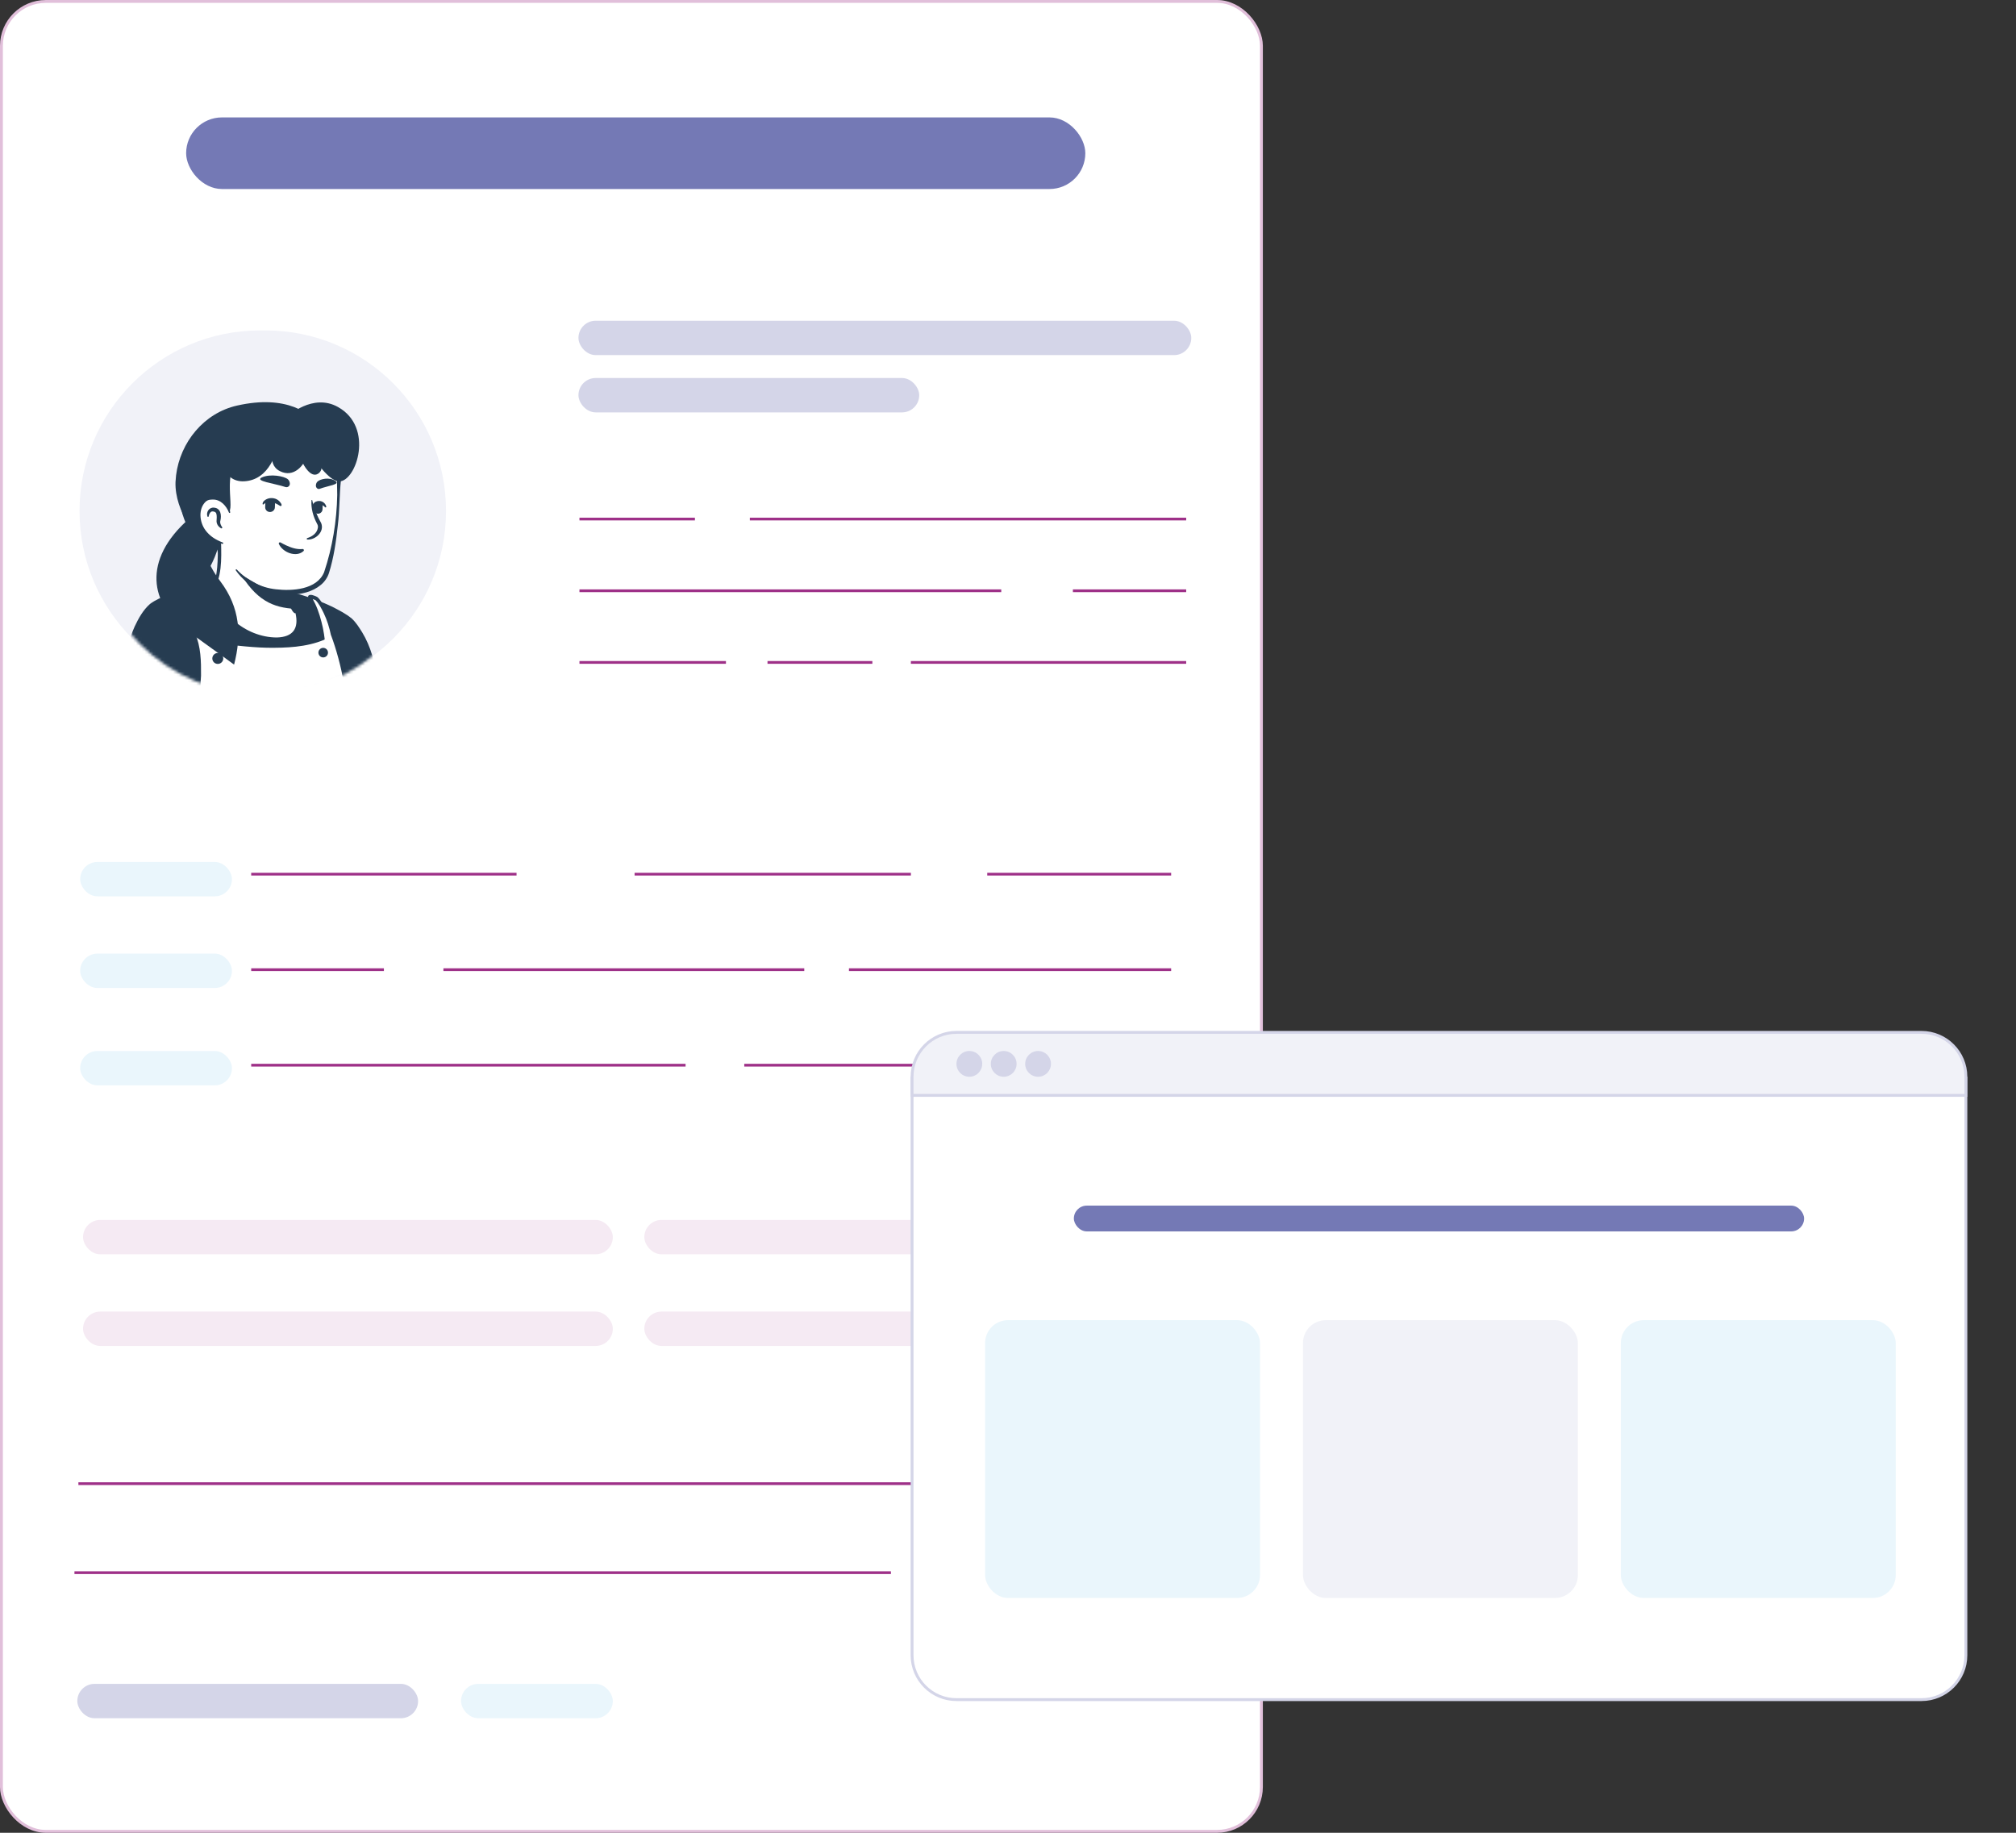 <?xml version="1.0" encoding="UTF-8"?>
<svg xmlns="http://www.w3.org/2000/svg" width="704" height="640" viewBox="0 0 704 640" fill="none">
  <rect x="0" y="0" width="704" height="640" fill="#333333" stroke="none"/>
  <rect x="0.5" y="0.5" width="440" height="639" rx="15.5" fill="white" stroke="#E1BFDA"></rect>
  <path d="M92.721 115.383H90.811C55.998 115.383 27.775 143.605 27.775 178.419C27.775 213.233 55.998 241.455 90.811 241.455H92.721C127.535 241.455 155.757 213.233 155.757 178.419C155.757 143.605 127.535 115.383 92.721 115.383Z" fill="#F1F2F8"></path>
  <mask id="mask0_510_7383" style="mask-type:alpha" maskUnits="userSpaceOnUse" x="31" y="120" width="122" height="123">
    <ellipse cx="91.8" cy="181.8" rx="60.8" ry="60.8" fill="#D9D9D9"></ellipse>
  </mask>
  <g mask="url(#mask0_510_7383)">
    <path d="M124.965 231.799C124.687 231.998 124.368 232.197 124.09 232.396C123.771 232.595 123.493 232.794 123.174 232.953C122.896 233.113 122.657 233.272 122.378 233.431C122.338 233.471 122.299 233.471 122.259 233.511C121.343 234.068 120.388 234.585 119.433 235.063C119.155 235.222 118.836 235.381 118.558 235.501C118.558 235.501 118.518 235.54 118.478 235.54C118.16 235.699 117.841 235.859 117.523 236.018C116.886 236.336 116.209 236.615 115.573 236.893C115.254 237.053 114.896 237.172 114.578 237.291C114.259 237.411 113.901 237.57 113.583 237.689C113.264 237.809 112.906 237.968 112.588 238.087C112.588 238.087 112.588 238.087 112.548 238.087C112.23 238.207 111.871 238.326 111.553 238.446C110.837 238.684 110.08 238.923 109.364 239.162C109.125 239.242 108.847 239.321 108.608 239.401C107.852 239.64 107.095 239.839 106.339 239.998C106.061 240.077 105.782 240.117 105.464 240.197C104.747 240.356 103.991 240.515 103.275 240.674C103.116 240.714 102.996 240.714 102.837 240.754C102.598 240.794 102.32 240.834 102.081 240.873C101.723 240.913 101.404 240.993 101.046 241.033C100.887 241.072 100.728 241.072 100.569 241.112C100.37 241.152 100.131 241.192 99.892 241.192C99.255 241.271 98.579 241.351 97.942 241.431C97.743 241.47 97.504 241.47 97.305 241.51H97.265C96.987 241.55 96.708 241.55 96.429 241.59C96.151 241.629 95.872 241.63 95.594 241.63C95.434 241.63 95.236 241.669 95.076 241.669C94.758 241.669 94.479 241.709 94.201 241.709C93.803 241.709 93.445 241.749 93.046 241.749C92.649 241.749 92.29 241.749 91.892 241.749C91.614 241.749 91.335 241.749 91.057 241.749C74.262 241.51 59.178 234.386 48.392 223.083C48.392 223.083 48.392 223.044 48.353 223.044C47.159 221.969 48.193 216.238 53.009 212.616C59.058 208.039 73.545 205.174 73.545 205.174C73.545 205.174 79.157 204.259 99.972 208.597C112.15 211.144 121.423 214.845 126.597 224.874C127.671 226.944 128.746 230.128 124.965 231.799Z" fill="white"></path>
    <path d="M100.091 208.159C107.732 209.711 115.891 211.382 122.179 216.437C124.289 218.148 125.682 220.656 126.836 223.083C127.393 224.277 127.95 225.511 128.388 226.824C128.627 227.7 128.985 228.695 128.786 229.73C128.746 230.008 128.507 230.366 128.308 230.565C127.393 231.481 126.398 232.038 125.403 232.754C119.553 236.814 112.827 239.679 105.862 241.192C90.34 244.575 73.545 241.948 59.894 233.789C55.357 231.043 51.178 227.7 47.596 223.76C47.199 223.282 47.199 222.486 47.199 221.969C47.238 220.775 47.557 219.621 47.955 218.546C48.91 216.079 50.144 213.611 52.253 211.9C53.765 210.865 55.397 209.989 57.069 209.273C62.322 207.044 67.854 205.492 73.545 204.855C74.023 204.816 74.102 205.492 73.625 205.572C68.172 206.686 62.76 208.358 57.705 210.626C55.875 211.542 53.925 212.338 52.452 213.77C51.059 215.283 50.064 217.153 49.268 219.064C48.751 220.218 48.392 222.048 48.552 222.964C51.059 225.949 54.004 228.575 57.188 230.844C74.62 243.022 101.086 243.818 119.632 233.67C121.304 232.754 122.935 231.72 124.488 230.645C125.244 230.128 126.04 229.69 126.637 229.093C126.677 229.053 126.637 229.093 126.637 229.133C126.637 229.172 126.597 229.212 126.597 229.212C126.637 228.735 126.478 228.098 126.279 227.461C125.562 225.153 124.408 222.725 123.174 220.616C121.224 217.472 117.921 215.482 114.578 213.89C112.269 212.815 109.842 211.979 107.374 211.183C104.907 210.387 102.399 209.711 99.892 209.114C99.255 208.955 99.454 208.039 100.091 208.159Z" fill="#263C51"></path>
    <path d="M122.179 216.795C119.155 214.049 109.484 209.751 102.24 208C99.056 207.243 91.574 205.054 85.883 204.497C82.819 204.179 77.167 204.935 73.625 205.054C70.202 205.174 58.661 207.522 53.129 211.422C51.935 212.258 46.602 217.551 44.293 231.123C42.502 241.59 40.274 255.161 40.194 259.778H130.895C132.408 232.794 125.324 219.661 122.179 216.795Z" fill="#263C51"></path>
    <path d="M121.503 217.551C119.672 215.999 117.324 214.805 115.135 213.77C111.712 212.139 108.13 210.746 104.469 209.671C100.807 208.676 96.987 207.721 93.325 206.845C90.858 206.288 88.35 205.811 85.843 205.532C83.415 205.333 80.789 205.612 78.321 205.771C76.451 205.93 74.5 206.01 72.59 206.169C67.018 206.925 61.367 208.398 56.273 210.785C55.317 211.263 54.402 211.741 53.566 212.377C51.457 214.288 49.945 216.954 48.751 219.541C46.8 223.839 45.726 228.536 45.01 233.192C44.413 236.854 43.696 240.953 43.139 244.614C42.383 249.629 41.507 254.723 41.269 259.778L40.234 258.743H130.895L129.86 259.698C130.418 248.714 129.94 237.411 126.478 226.864C125.323 223.601 123.93 220.098 121.503 217.551ZM122.896 216.039C124.408 217.472 125.403 219.103 126.478 220.815C129.502 225.79 130.935 231.441 131.731 237.172C132.845 244.654 132.806 252.296 131.97 259.817C131.97 260.375 131.492 260.812 130.935 260.773H40.273C39.716 260.773 39.239 260.295 39.239 259.738C39.279 258.385 39.438 257.111 39.557 255.798C39.995 251.937 40.592 248.117 41.229 244.296C41.786 240.634 42.542 236.535 43.139 232.874C43.935 228.058 45.049 223.203 47.039 218.745C48.392 215.88 49.945 213.054 52.372 210.905C53.328 210.188 54.362 209.591 55.437 209.074C60.81 206.567 66.541 205.094 72.351 204.258C74.262 204.099 76.212 204.02 78.162 203.821C80.789 203.622 83.336 203.343 86.042 203.542C88.669 203.821 91.216 204.298 93.763 204.855C97.584 205.731 101.285 206.646 105.066 207.681C108.807 208.796 112.468 210.188 116.01 211.86C118.438 213.134 120.747 214.248 122.896 216.039Z" fill="#263C51"></path>
    <path d="M123.851 259.778C121.184 234.466 115.931 221.571 115.931 221.571C114.697 214.765 111.433 209.393 110.399 208.915C108.528 208.079 108.21 208.358 108.21 208.358C111.234 212.457 112.787 219.422 113.185 223.043C101.762 228.018 80.669 224.556 73.306 222.964C70.879 218.626 66.222 209.552 62.163 206.089C61.804 205.811 61.327 205.771 60.929 205.93C60.611 206.089 60.173 206.368 59.775 206.845C59.576 207.084 59.576 207.403 59.815 207.641C59.854 207.681 59.894 207.721 59.934 207.761C66.7 215.163 70.401 228.098 69.486 238.087C67.854 255.838 64.75 259.738 64.75 259.738H123.851V259.778Z" fill="white"></path>
    <path d="M123.094 259.101C122.736 257.748 122.497 256.435 122.418 255.042C121.224 243.779 119.552 232.356 115.573 221.73L116.13 221.929C115.931 222.049 115.692 221.969 115.573 221.81C115.015 219.143 114.219 216.517 113.025 214.049C112.229 212.457 111.433 210.825 110.2 209.592C109.722 209.353 109.085 209.154 108.568 208.995C108.488 208.955 108.409 208.955 108.369 208.955C108.369 208.955 108.369 208.955 108.409 208.955H108.449C108.488 208.955 108.449 208.955 108.528 208.875L108.608 208.119C108.966 208.716 109.762 210.189 110.041 210.786C111.314 213.452 112.11 216.357 112.747 219.223C112.986 220.496 113.224 221.81 113.384 223.123C113.384 223.243 113.344 223.322 113.224 223.402C106.936 226.028 99.971 226.267 93.245 226.188C89.863 226.108 86.48 225.829 83.137 225.471C79.793 225.073 76.45 224.556 73.107 223.879C72.868 223.839 72.709 223.68 72.59 223.521C70.958 220.616 69.446 217.75 67.774 214.925C66.142 212.178 64.431 209.313 62.123 207.084L61.725 206.726C61.168 206.328 60.531 207.044 60.133 207.403C60.093 207.442 60.093 207.482 60.133 207.522L60.173 207.562C61.446 208.995 62.561 210.547 63.556 212.178C65.307 215.044 66.66 218.069 68.093 221.093C70.162 225.75 70.242 230.924 70.202 235.938C69.963 240.913 69.366 245.888 68.57 250.783C67.894 254.126 67.297 257.629 65.506 260.613L64.71 258.942C83.296 258.663 104.469 258.823 123.094 259.101ZM124.647 260.494C105.543 260.773 83.813 260.932 64.71 260.812L63.914 259.141C65.108 257.151 65.665 254.843 66.302 252.614C67.337 248.674 68.013 244.654 68.491 240.595L68.769 238.167C69.486 232.476 67.655 226.944 66.421 221.452C65.466 216.676 63.038 212.218 59.854 208.557L59.456 208.119L59.416 208.079L59.377 208.039C59.178 207.801 59.058 207.522 59.058 207.204C59.098 206.646 59.615 206.209 60.014 205.89C60.809 205.214 61.844 205.094 62.64 205.89C64.033 207.084 65.148 208.477 66.222 209.91C69.167 213.89 71.555 218.307 73.943 222.646L73.426 222.248C79.953 223.64 86.599 224.635 93.285 225.073C99.892 225.392 106.817 225.392 113.025 222.845L112.866 223.123C112.707 221.85 112.508 220.576 112.229 219.302C111.672 216.795 110.836 214.328 109.722 211.979C109.523 211.542 109.046 210.706 108.807 210.268C108.488 209.711 108.09 209.194 107.692 208.716C107.454 208.437 107.613 208.039 107.852 207.88C108.648 207.482 109.563 207.96 110.319 208.238C110.478 208.318 110.757 208.437 110.916 208.557C112.349 209.91 113.145 211.82 113.941 213.571C114.498 214.845 114.936 216.158 115.294 217.472C115.692 218.785 115.971 220.138 116.209 221.491L115.612 221.213C115.811 221.093 116.05 221.133 116.17 221.332C118.916 229.053 120.826 237.092 122.378 245.132C123.015 248.355 123.532 251.579 124.05 254.803C124.487 256.673 124.607 258.663 124.647 260.494Z" fill="#263C51"></path>
    <path d="M76.052 231.839C77.108 231.839 77.963 230.984 77.963 229.929C77.963 228.874 77.108 228.018 76.052 228.018C74.997 228.018 74.142 228.874 74.142 229.929C74.142 230.984 74.997 231.839 76.052 231.839Z" fill="#263C51"></path>
    <path d="M112.866 229.57C113.79 229.57 114.538 228.822 114.538 227.899C114.538 226.976 113.79 226.227 112.866 226.227C111.943 226.227 111.195 226.976 111.195 227.899C111.195 228.822 111.943 229.57 112.866 229.57Z" fill="#263C51"></path>
    <path d="M103.831 218.745C102.996 222.844 97.583 225.312 88.469 221.611C78.997 217.79 74.898 208.676 73.863 205.97C79.475 195.463 75.574 188.18 75.574 188.18C88.509 187.065 99.812 202.189 99.812 202.189L101.563 209.671C101.722 210.308 102.041 210.865 102.518 211.263C103.354 212.736 104.349 216.118 103.831 218.745Z" fill="white"></path>
    <path d="M73.664 206.089C74.421 204.935 74.898 203.582 75.217 202.268C75.814 199.522 76.013 196.736 76.052 193.951V192.916C75.933 191.881 75.575 190.806 75.177 189.851C74.659 188.578 76.53 187.782 77.127 189.055C77.207 189.214 77.207 189.493 77.207 189.652C77.326 195.065 77.565 202.03 74.142 206.527C73.903 206.766 73.426 206.408 73.664 206.089Z" fill="#263C51"></path>
    <path d="M100.25 202.109C100.847 202.467 101.046 202.945 101.125 203.423C101.364 204.378 101.284 205.412 101.523 206.407C101.722 207.363 102.319 208.278 102.478 209.273C102.677 210.308 103.274 212.497 103.513 213.571C103.593 213.81 103.434 214.089 103.155 214.128C102.996 214.168 102.876 214.128 102.757 214.049C102.24 213.611 102.001 213.173 101.682 212.616C101.165 211.661 100.807 210.785 100.488 209.711C100.21 208.756 100.329 207.721 100.09 206.726C99.891 205.771 99.334 204.855 99.135 203.86C99.016 203.383 98.976 202.865 99.334 202.268C99.573 202.03 99.971 201.95 100.25 202.109Z" fill="#263C51"></path>
    <path d="M103.115 212.616C95.514 212.218 89.305 209.83 83.256 199.045C88.35 203.542 94.36 205.253 100.688 206.049L101.523 209.711C101.683 210.348 102.638 212.218 103.115 212.616Z" fill="#263C51"></path>
    <path d="M102.797 211.144C104.15 213.691 104.946 216.875 104.111 219.7C103.474 221.69 101.643 223.163 99.653 223.72C95.037 224.954 89.703 223.004 85.604 220.815C80.55 217.989 76.809 213.253 74.421 208.079C74.261 207.681 74.819 207.363 75.058 207.761C75.893 209.432 76.849 211.064 77.923 212.537C78.998 214.049 80.231 215.442 81.624 216.676C85.684 220.337 91.176 222.606 96.668 222.606C102.32 222.447 104.469 219.462 103.155 213.969C102.956 213.094 102.638 212.178 102.2 211.422C101.961 211.104 102.558 210.746 102.797 211.144Z" fill="#263C51"></path>
    <path d="M118.199 163.345C118.915 166.688 118.358 168.917 118.04 178.15C117.721 187.224 115.095 200.04 111.871 203.263C109.403 205.691 101.484 207.601 94.439 205.81C90.857 204.895 87.833 202.826 85.365 201.353C82.261 199.482 79.554 193.712 77.326 190.01C75.575 187.105 75.734 190.607 73.465 188.1C70.321 184.677 66.54 177.792 68.411 165.614C71.436 145.874 87.076 143.565 98.658 145.754C110.319 147.943 116.289 154.55 118.199 163.345Z" fill="white"></path>
    <path d="M75.455 191.602C74.54 190.09 73.346 188.737 72.271 187.304C70.68 185.115 69.486 182.608 68.689 180.021C65.227 168.957 67.336 154.47 77.803 147.943C87.315 141.894 105.782 144.083 113.503 152.361C116.408 155.346 118.279 159.246 119.075 163.306C119.114 163.544 119.234 163.982 119.274 164.221C119.313 164.42 119.433 164.659 119.393 164.897C119.313 165.773 119.154 166.649 119.075 167.524C118.478 172.817 118.637 178.23 117.96 183.523C117.363 189.095 116.567 194.667 114.896 200.04C114.378 201.671 113.383 203.144 112.07 204.219C109.125 206.686 105.265 207.522 101.563 207.681C94.161 208.039 86.639 205.413 82.341 199.164C82.181 198.925 82.5 198.647 82.699 198.886C86.281 202.746 91.136 205.214 96.31 205.771C102.041 206.447 110.677 205.93 113.184 199.801C116.09 191.125 117.602 181.931 117.761 172.817C117.761 170.589 117.642 168.36 117.642 166.091C117.642 165.813 117.682 165.176 117.682 164.897C117.682 164.897 117.682 164.858 117.682 164.897C117.682 164.937 117.682 164.937 117.682 164.897C117.363 164.101 117.244 163.226 117.005 162.43C116.13 159.127 114.538 155.983 112.269 153.475C104.747 145.038 87.992 142.929 78.599 149.257C71.157 154.192 69.167 163.664 68.65 172.021C68.212 178.27 70.043 184.399 74.779 188.697L76.649 190.647C77.445 191.523 76.092 192.558 75.455 191.602Z" fill="#263C51"></path>
    <path d="M80.152 178.946C80.152 178.946 78.918 172.977 73.107 173.693C68.093 174.33 66.342 186.349 77.724 189.692" fill="white"></path>
    <path d="M77.207 184.478C76.291 183.961 75.654 183.086 75.615 182.011C75.654 181.215 75.774 180.3 75.575 179.504C75.455 178.747 74.659 178.548 74.062 178.588C73.426 178.708 73.028 179.504 72.908 180.14C72.908 180.18 72.868 180.3 72.868 180.339C72.829 180.538 72.51 180.538 72.431 180.339C71.913 178.787 73.067 177.076 74.739 177.275C77.087 177.434 77.406 179.902 76.968 181.772C76.729 182.568 77.047 183.284 77.485 183.961L77.565 184.08C77.764 184.319 77.445 184.638 77.207 184.478Z" fill="#263C51"></path>
    <path d="M109.046 174.728C109.643 177.554 110.757 180.18 112.15 182.648C113.384 185.673 110.2 188.538 107.374 188.419C107.056 188.419 107.016 187.981 107.295 187.901C109.086 187.344 110.717 186.15 110.996 184.319C111.115 183.762 110.956 183.285 110.678 182.807C109.364 180.339 108.568 177.514 108.767 174.728C108.767 174.529 109.046 174.529 109.046 174.728Z" fill="#263C51"></path>
    <path d="M79.953 178.986C79.037 176.638 77.047 174.409 74.381 174.449C74.142 174.409 73.744 174.489 73.505 174.489C72.829 174.529 72.272 174.767 71.754 175.245C69.207 177.792 69.645 182.289 71.714 185.115C72.431 186.11 73.346 186.986 74.381 187.702C75.416 188.418 76.57 188.976 77.804 189.453C78.082 189.533 77.963 189.971 77.684 189.931C75.018 189.374 72.471 188.06 70.719 185.871C68.013 182.608 67.456 177.155 70.68 173.972C71.396 173.335 72.391 172.857 73.386 172.857C73.704 172.857 74.182 172.778 74.5 172.857C76.172 172.937 77.764 173.773 78.799 175.086C79.714 176.2 80.231 177.553 80.391 178.907C80.391 179.145 80.032 179.225 79.953 178.986Z" fill="#263C51"></path>
    <path d="M106.021 192.398C103.474 194.826 98.658 192.876 97.384 189.931C97.225 189.573 97.623 189.254 97.942 189.413C98.618 189.772 99.215 190.13 99.852 190.408C101.683 191.244 103.593 191.921 105.623 191.722C106.021 191.642 106.299 192.12 106.021 192.398Z" fill="#263C51"></path>
    <path d="M94.201 178.787C93.246 178.747 92.529 177.951 92.609 176.996L92.649 175.882C92.688 174.927 93.484 174.21 94.44 174.29C95.395 174.33 96.111 175.126 96.031 176.081L95.992 177.195C95.952 178.111 95.156 178.827 94.201 178.787Z" fill="#263C51"></path>
    <path d="M110.956 179.384C110.08 179.344 109.404 178.588 109.444 177.713L109.483 176.678C109.523 175.802 110.279 175.126 111.155 175.165C112.03 175.205 112.707 175.961 112.667 176.837L112.627 177.872C112.588 178.747 111.831 179.424 110.956 179.384Z" fill="#263C51"></path>
    <path d="M97.783 176.638C96.469 175.763 95.036 175.166 93.445 175.484C92.927 175.564 92.41 175.723 92.091 176.081C91.972 176.24 91.693 176.2 91.693 175.962C91.733 175.166 92.41 174.648 93.046 174.33C94.28 173.693 95.992 173.812 97.106 174.648C97.504 174.887 98.857 176.359 98.141 176.678C97.982 176.757 97.902 176.718 97.783 176.638Z" fill="#263C51"></path>
    <path d="M109.165 176.837C109.165 175.165 111.235 174.568 112.508 175.165C113.225 175.484 113.742 176.121 113.941 176.877C114.02 177.116 113.662 177.315 113.503 177.116C112.827 176.32 111.672 175.922 110.757 176.399C110.478 176.558 110.439 176.678 110.359 176.837C110.359 177.633 109.205 177.593 109.165 176.837Z" fill="#263C51"></path>
    <path d="M99.693 170.071C100.529 170.35 101.364 169.594 101.205 168.678C101.126 168.201 100.927 167.723 100.529 167.365C99.335 166.29 94.4 165.335 91.415 166.728C88.788 168.002 95.872 168.798 99.693 170.071Z" fill="#263C51"></path>
    <path d="M111.593 170.708C110.916 170.947 110.2 170.231 110.319 169.395C110.359 168.957 110.518 168.519 110.837 168.201C111.792 167.246 115.055 166.489 117.125 167.962C118.916 169.196 114.697 169.554 111.593 170.708Z" fill="#263C51"></path>
    <path d="M118.199 163.345C118.08 162.748 117.921 162.112 117.722 161.515C117.523 160.918 117.045 160.4 116.408 160.281C114.339 159.923 112.349 160.958 109.483 160.56C100.369 159.326 94.28 155.465 85.724 158.808C76.888 162.231 81.903 176.479 80.032 178.668C79.714 177.554 78.162 173.017 73.068 173.653C68.252 174.25 66.421 185.394 76.371 189.215C76.291 191.404 72.351 193.473 69.167 189.652C65.983 185.832 59.616 175.922 63.914 161.435C68.212 146.948 87.674 139.387 105.782 146.749C108.886 148.023 110.876 150.769 113.463 151.684C118.796 153.635 118.836 166.171 118.199 163.345Z" fill="#263C51"></path>
    <path d="M76.451 189.254C76.451 189.254 76.371 192.518 73.028 198.567C73.028 198.567 72.232 195.224 70.481 192.16C68.769 189.095 65.387 182.688 63.317 176.28C61.248 169.872 65.068 177.832 67.018 180.499C68.969 183.165 70.202 189.652 76.451 189.254Z" fill="#263C51"></path>
    <path d="M70.839 186.031C70.839 186.031 69.725 193.473 76.849 202.866C83.973 212.258 84.371 221.889 81.744 232.078C81.744 232.078 77.605 229.013 65.068 220.019C52.532 211.024 49.507 195.662 65.984 181.175C66.023 181.175 70.68 182.051 70.839 186.031Z" fill="#263C51"></path>
    <path d="M99.375 153.913C100.847 154.828 102.439 155.425 104.151 155.545C106.26 155.704 109.404 157.137 114.021 161.316C119.473 166.251 116.767 133.974 82.819 141.615C71.197 144.202 62.919 154.47 61.486 165.972C61.407 166.768 61.327 167.564 61.288 168.36C60.969 178.946 69.526 188.18 69.526 188.18C69.526 188.18 66.023 173.454 74.023 167.365C81.266 161.833 86.321 155.346 92.649 155.346C96.469 155.306 98.499 153.396 99.375 153.913Z" fill="#263C51"></path>
    <path d="M100.489 145.356C100.489 145.356 112.548 168.32 118.518 168.121C124.488 167.922 130.696 149.217 118.04 142.133C109.205 137.158 100.489 145.356 100.489 145.356Z" fill="#263C51"></path>
    <path d="M105.862 151.843C105.862 151.843 115.732 162.39 111.075 165.415C108.409 167.126 105.862 161.952 105.862 161.952C105.862 161.952 102.718 167.086 97.703 164.499C92.688 161.952 96.031 154.59 96.031 154.59C96.031 154.59 102.837 147.744 105.862 151.843Z" fill="#263C51"></path>
    <path d="M97.026 155.425C97.026 155.425 95.235 166.291 86.798 167.882C78.361 169.474 77.366 160.798 77.366 160.798C77.366 160.798 89.862 147.068 97.026 155.425Z" fill="#263C51"></path>
  </g>
  <rect x="65" y="41" width="314" height="25" rx="12.5" fill="#7479B5"></rect>
  <rect x="202" y="112" width="214" height="12" rx="6" fill="#D4D5E8"></rect>
  <rect x="29" y="426" width="185" height="12" rx="6" fill="#F5EAF3"></rect>
  <rect x="29" y="458" width="185" height="12" rx="6" fill="#F5EAF3"></rect>
  <rect x="225" y="426" width="173" height="12" rx="6" fill="#F5EAF3"></rect>
  <rect x="225" y="458" width="173" height="12" rx="6" fill="#F5EAF3"></rect>
  <rect x="28" y="301" width="53" height="12" rx="6" fill="#EAF6FC"></rect>
  <rect x="28" y="333" width="53" height="12" rx="6" fill="#EAF6FC"></rect>
  <rect x="28" y="367" width="53" height="12" rx="6" fill="#EAF6FC"></rect>
  <rect x="161" y="588" width="53" height="12" rx="6" fill="#EAF6FC"></rect>
  <rect x="202" y="132" width="119" height="12" rx="6" fill="#D4D5E8"></rect>
  <rect x="27" y="588" width="119" height="12" rx="6" fill="#D4D5E8"></rect>
  <path d="M414.226 180.771H261.851V181.726H414.226V180.771Z" fill="#9E3088"></path>
  <path d="M242.672 180.771H202.348V181.726H242.672V180.771Z" fill="#9E3088"></path>
  <path d="M414.223 205.813H374.663V206.769H414.223V205.813Z" fill="#9E3088"></path>
  <path d="M349.642 205.813H202.348V206.769H349.642V205.813Z" fill="#9E3088"></path>
  <path d="M414.225 230.837H318.085V231.792H414.225V230.837Z" fill="#9E3088"></path>
  <path d="M304.636 230.837H268.018V231.792H304.636V230.837Z" fill="#9E3088"></path>
  <path d="M253.503 230.837H202.348V231.792H253.503V230.837Z" fill="#9E3088"></path>
  <path d="M408.97 304.775H344.75V305.73H408.97V304.775Z" fill="#9E3088"></path>
  <path d="M318.087 304.775H221.604V305.73H318.087V304.775Z" fill="#9E3088"></path>
  <path d="M180.381 304.775H87.719V305.73H180.381V304.775Z" fill="#9E3088"></path>
  <path d="M408.97 338.127H296.461V339.082H408.97V338.127Z" fill="#9E3088"></path>
  <path d="M280.854 338.127H154.84V339.082H280.854V338.127Z" fill="#9E3088"></path>
  <path d="M134.06 338.127H87.719V339.082H134.06V338.127Z" fill="#9E3088"></path>
  <path d="M408.97 383.479H374.663V384.435H408.97V383.479Z" fill="#9E3088"></path>
  <path d="M349.64 371.479H259.9V372.435H349.64V371.479Z" fill="#9E3088"></path>
  <path d="M239.406 371.479H87.719V372.435H239.406V371.479Z" fill="#9E3088"></path>
  <path d="M311.113 548.69H26V549.645H311.113V548.69Z" fill="#9E3088"></path>
  <path d="M415.83 517.612H27.377V518.567H415.83V517.612Z" fill="#9E3088"></path>
  <path d="M318.5 376.5H686.5V578C686.5 586.56 679.56 593.5 671 593.5H334C325.44 593.5 318.5 586.56 318.5 578V376.5Z" fill="white" stroke="#D4D5E8"></path>
  <path d="M318.5 376C318.5 367.44 325.44 360.5 334 360.5H671C679.56 360.5 686.5 367.44 686.5 376V382.5H318.5V376Z" fill="#F1F2F8" stroke="#D4D5E8"></path>
  <circle cx="338.5" cy="371.5" r="4.5" fill="#D4D5E8"></circle>
  <circle cx="350.5" cy="371.5" r="4.5" fill="#D4D5E8"></circle>
  <circle cx="362.5" cy="371.5" r="4.5" fill="#D4D5E8"></circle>
  <rect x="344" y="461" width="96" height="97" rx="8" fill="#EAF6FC"></rect>
  <rect x="455" y="461" width="96" height="97" rx="8" fill="#F1F2F8"></rect>
  <rect x="566" y="461" width="96" height="97" rx="8" fill="#EAF6FC"></rect>
  <rect x="375" y="421" width="255" height="9" rx="4.5" fill="#7479B5"></rect>
</svg>
